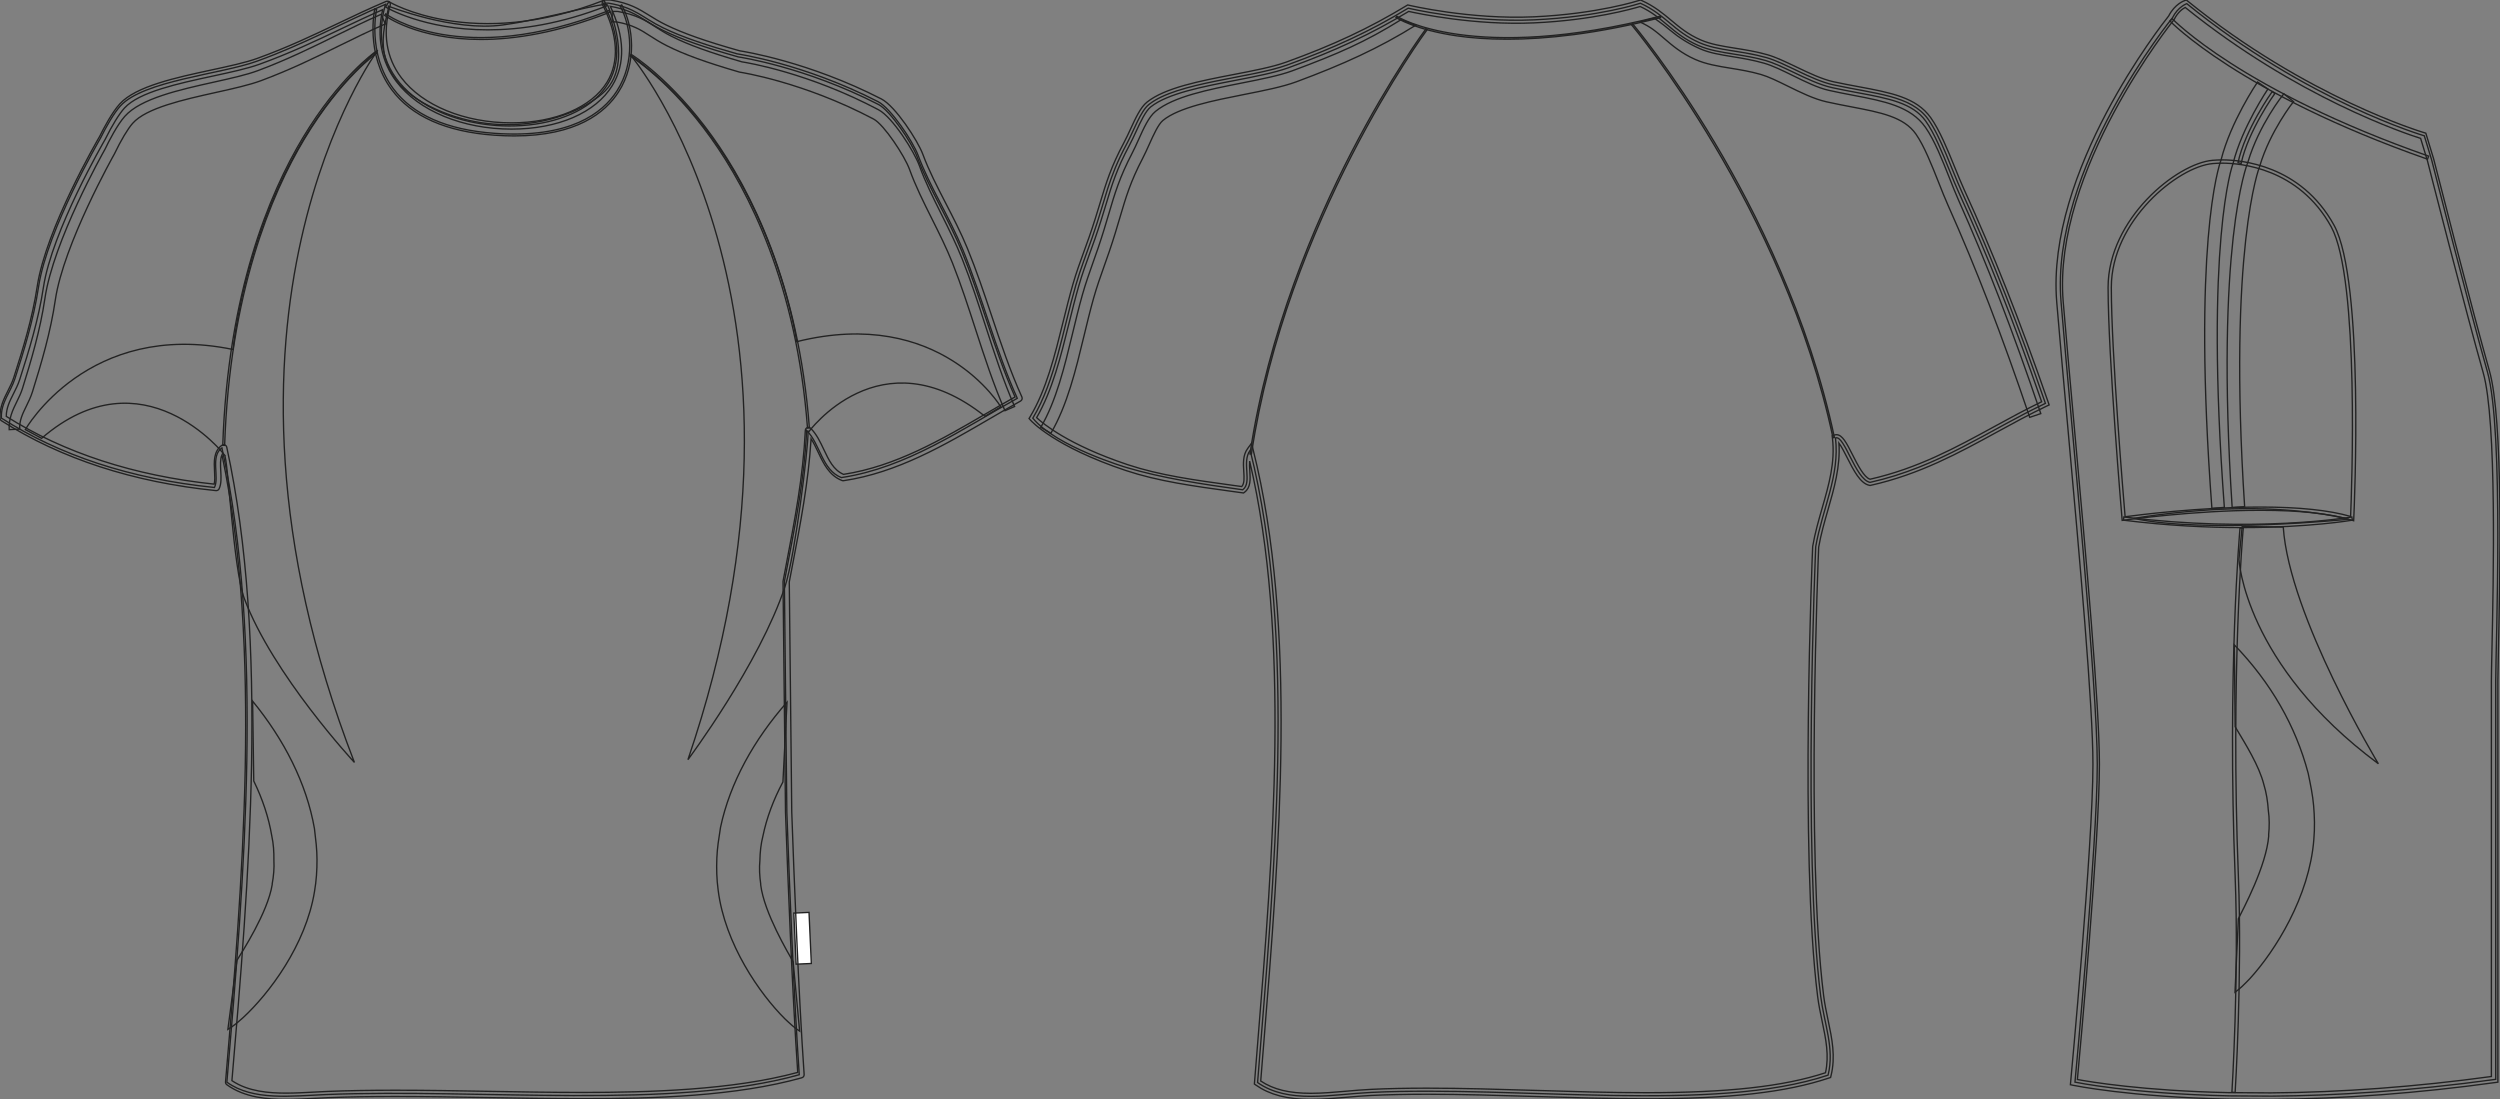 <?xml version="1.0" standalone="no"?> <!DOCTYPE svg PUBLIC "-//W3C//DTD SVG 1.1//EN"  "http://www.w3.org/Graphics/SVG/1.1/DTD/svg11.dtd"> <!-- Created with svg_stack (http://github.com/astraw/svg_stack) --> <svg xmlns:sodipodi="http://sodipodi.sourceforge.net/DTD/sodipodi-0.dtd" xmlns:xlink="http://www.w3.org/1999/xlink" xmlns="http://www.w3.org/2000/svg" version="1.1" width="1819.206" height="800.002"><rect width="100%" height="100%" fill="#808080" stroke="none"/>   <defs/>   <g id="id0:id0" transform="matrix(1.0,0,0,1.0,0.0,0.0)"><g id="id0:front"> 	<path id="id0:primary" fill="rgba(0,0,0,0)" d="M572.578,590.939c1.984,56.662,5.244,136.309,9.02,191.123   c-91.494,25.668-232.13,9.939-344.384,14.426c-24.689,0.984-53.042,4.813-72.123-9.018c12.852-149.924,27.079-320.873-3.604-461.58   c-8.595,6.026-1.731,21.181-5.41,28.852C93.869,348.432,42.865,330.92,1.015,304.258c-0.557-11.26,6.611-18.68,9.892-28.849   c6.405-19.887,13.535-42.832,17.155-66.715c6.365-41.976,45.072-108.182,45.072-108.182c4.191-8.446,9.705-18.194,14.48-23.439   c16.771-18.417,73.22-23.101,99.112-32.455c36.007-13.004,62.987-28.46,93.76-41.469   c-32.945,117.227,220.218,119.129,158.667-0.873c1.198,0,2.401,0,3.604,0c19.956,3.409,23.818,10.167,39.664,17.922   c14.629,7.157,33.451,13.218,54.095,19.012c0,0,47.941,6.832,102.516,34.82c9.123,4.679,25.256,28.723,29.102,39.105   c8.314,22.421,22.617,44.55,32.459,68.517c14.459,35.213,24.09,73.823,39.668,108.182c-39.057,21.651-80.396,50.625-128.018,57.697   c-14.256-5.578-15.279-24.39-25.246-34.257c-1.813,36.775-8.25,68.276-16.221,109.985L572.578,590.939z" class="primary" stroke="#222222" stroke-width="1px"/> 	<path id="id0:primary_1_" fill="rgba(0,0,0,0)" d="M282.706,4.489c0,0,47.462,18.78,83.314,13.658c35.852-5.122,74.775-17.414,76.143-14.341   s19.463,44.047-3.756,64.193c-23.221,20.146-75.802,34.486-125.995,9.219S283.388,11.318,282.706,4.489z" class="primary" stroke="#222222" stroke-width="1px"/> 	<g id="id0:secondary" class="secondary"> 		<path fill="rgba(0,0,0,0)" d="M18.424,312.591c0,0,45.528-80.126,151.147-58.273c0,0,12.749-138.854,105.281-217.729    c0,0-142.611,193.146-16.958,518.206c0,0-59.35-63.862-80.125-119.281c-8.195-21.854-11.836-103.798-14.568-104.71s0,0,0,0    s-59.186-75.576-132.938-11.837L18.424,312.591z" class="secondary" stroke="#222222" stroke-width="1px"/> 		<path fill="rgba(0,0,0,0)" d="M728.297,296.087c0,0-43.871-73.537-148.529-47.461c0,0-19.121-134.873-120.874-208.511    c0,0,154.194,182.863,41.694,512.703c0,0,52.104-69.75,70.643-125.956c7.311-22.165,17.072-101.75,16.73-111.996    c-0.096-2.875,0,0,0,0s52.512-72.664,128.762-11.938L728.297,296.087z" class="secondary" stroke="#222222" stroke-width="1px"/> 	</g> 	<g id="id0:tertiary" class="tertiary"> 		<path fill="rgba(0,0,0,0)" d="M6.676,312.635c-0.392-8.197,2.675-14.456,5.639-20.507c1.544-3.155,3.004-6.131,4.026-9.416    c6.421-20.571,12.969-42.58,16.344-65.558c6.146-41.842,42.202-105.877,43.733-108.581c2.913-6.083,8.827-17.607,14.362-23.883    c11.523-13.064,39.835-19.363,64.813-24.92c12.233-2.722,23.79-5.294,31.885-8.312c21.032-7.844,38.982-16.668,56.342-25.205    c11.308-5.558,21.992-10.813,33.484-15.83l3.063,7.013c-11.334,4.948-21.946,10.164-33.174,15.684    c-17.529,8.618-35.655,17.529-57.043,25.504c-8.592,3.206-20.399,5.833-32.899,8.611c-23.84,5.302-50.855,11.313-60.731,22.51    c-3.601,4.079-8.454,12.229-13.322,22.364c-0.488,0.88-37.004,65.73-42.943,106.152c-3.457,23.525-10.097,45.861-16.604,66.723    c-1.2,3.845-2.857,7.23-4.463,10.506c-2.771,5.654-5.162,10.541-4.863,16.773L6.676,312.635z" class="tertiary" stroke="#222222" stroke-width="1px"/> 		<path fill="rgba(0,0,0,0)" d="M731.293,298.876c-8.352-19.006-15.014-39.556-21.461-59.431c-5.178-15.97-10.531-32.482-16.703-47.995    c-4.373-10.986-9.748-21.735-14.949-32.128c-6.152-12.297-11.965-23.916-16.289-35.951c-3.518-9.806-18.611-32.708-26.15-36.702    c-51.268-27.136-96.816-34.063-97.273-34.131l-0.51-0.112c-24.002-6.957-40.232-12.855-52.64-19.118    c-5.142-2.597-9.052-5.107-12.496-7.323c-6.858-4.407-12.29-7.892-24.229-10.045h-3.13V8.286l4.133,0.057    c13.683,2.412,20.021,6.485,27.361,11.199c3.457,2.219,7.021,4.513,11.813,6.93c11.921,6.021,27.683,11.739,51.074,18.529    c4.215,0.647,48.539,7.935,99.477,34.899c10.207,5.406,26.016,30.403,29.771,40.876c4.17,11.604,9.881,23.021,15.93,35.11    c5.275,10.54,10.725,21.436,15.217,32.726c6.264,15.741,11.656,32.376,16.875,48.46c6.389,19.695,12.992,40.062,21.186,58.716    L731.293,298.876z" class="tertiary" stroke="#222222" stroke-width="1px"/> 		<path fill="rgba(0,0,0,0)" d="M184.651,568.326c6.347,13,10.881,26.564,13.09,39.824c1.289,5.922,1.657,11.898,1.566,17.902    c0.341,5.521-0.208,11.563-1.243,17.16l0.027,0.461c-3.351,20.523-21.914,48.918-25.676,55.152l-6.594,50.271    c3.572-2.07,7.08-5.055,11.017-8.529c18.783-17.322,45.687-52.697,52.031-91.873l0,0c1.355-7.932,1.825-15.352,1.801-23.195    c0-7.391-0.91-14.725-1.855-22.512c-5.73-32.893-22.012-64.666-44.991-92.793L184.651,568.326z" class="tertiary" stroke="#222222" stroke-width="1px"/> 		<path fill="rgba(0,0,0,0)" d="M569.725,569.004c-6.816,12.756-11.85,26.146-14.545,39.314c-1.504,5.873-2.094,11.83-2.221,17.834    c-0.547,5.51-0.223,11.564,0.607,17.193l-0.043,0.457c2.59,20.637,20.096,49.689,23.631,56.063l4.729,50.48    c-3.49-2.201-6.889-5.314-10.693-8.926c-18.135-18.004-43.713-54.352-48.611-93.73l0,0c-1.064-7.977-1.26-15.408-0.945-23.246    c0.275-7.383,1.451-14.68,2.678-22.426c6.939-32.656,24.385-63.809,48.383-91.074L569.725,569.004z" class="tertiary" stroke="#222222" stroke-width="1px"/> 	</g> 	 		<rect x="578.376" y="664.286" transform="matrix(-0.999 0.045 -0.045 -0.999 1198.074 1338.7)" fill="#FFFFFF" width="11.068" height="37.204" stroke="#222222"/> 	<path fill="rgba(0,0,0,0)" d="M208.102,800.002c-13.186,0-29.986-1.213-43.057-10.686c-0.646-0.471-1-1.244-0.931-2.039   c12.055-140.654,27.021-315.353-2.585-456.328c-1.352,3.123-1.121,7.377-0.88,11.808c0.251,4.595,0.51,9.347-1.229,12.97   c-0.416,0.866-1.337,1.379-2.284,1.278c-60.189-6.102-112.695-23.204-156.056-50.829c-0.622-0.396-1.014-1.071-1.048-1.808   c-0.387-7.881,2.713-14.014,5.711-19.944c1.563-3.092,3.182-6.292,4.284-9.717c6.704-20.806,13.541-43.065,17.072-66.356   c6.357-41.926,43.771-106.27,45.357-108.988c3.046-6.154,9.126-17.635,14.762-23.825c11.636-12.774,40.829-19.062,66.585-24.61   c12.806-2.758,24.896-5.361,33.44-8.451c21.983-7.941,40.715-16.86,58.831-25.486c11.764-5.604,22.877-10.892,34.817-15.939   c0.8-0.339,1.732-0.192,2.39,0.39c0.656,0.576,0.923,1.48,0.686,2.325c-5.73,20.387-2.991,38.172,8.135,52.859   C307.419,76.839,338.1,89.4,372.175,89.4c31.747,0,58.383-11.317,69.512-29.534c9.155-14.982,8.024-34.541-3.266-56.553   c-0.359-0.704-0.33-1.548,0.083-2.226C438.915,0.41,439.653,0,440.446,0h3.604c0.128,0,0.256,0.011,0.382,0.033   c13.896,2.373,20.355,6.395,27.839,11.049c3.63,2.259,7.388,4.596,12.446,7.072c12.541,6.135,29.067,11.945,53.567,18.829   c3.09,0.469,50.338,7.976,103.078,35.024c10.113,5.188,26.457,30.239,30.197,40.34c4.371,11.789,10.338,23.342,16.654,35.573   c5.471,10.593,11.127,21.55,15.773,32.867c6.502,15.827,12.105,32.571,17.527,48.767c6.658,19.891,13.549,40.463,22.105,59.342   c0.486,1.078,0.064,2.354-0.965,2.928c-7.395,4.097-14.719,8.37-22.475,12.896c-33.082,19.304-67.299,39.267-106.314,45.063   c-0.389,0.054-0.789,0.014-1.162-0.132c-9.352-3.657-13.404-12.248-17.326-20.558c-1.648-3.485-3.232-6.845-5.154-9.785   c-2.02,31.859-7.463,60.236-14.25,95.62l-1.635,8.535l1.801,167.457c1.602,45.635,4.896,131.209,9.01,190.984   c0.07,1.078-0.619,2.057-1.656,2.35c-47.891,13.436-107.583,15.248-159.655,15.248c-22.695,0-46.116-0.41-68.77-0.809   c-22.325-0.391-45.407-0.795-67.447-0.795c-18.462,0-34.502,0.281-49.032,0.863c-3.279,0.131-6.626,0.313-10.006,0.498   C221.869,799.621,214.926,800.002,208.102,800.002z M168.763,786.361c11.873,8.033,27.204,9.088,39.341,9.086   c6.699,0,13.586-0.373,20.237-0.732c3.404-0.186,6.771-0.367,10.073-0.5c14.589-0.582,30.687-0.867,49.211-0.867   c22.08,0,45.186,0.404,67.527,0.799c22.632,0.398,46.035,0.807,68.688,0.807c48.129,0,109.251-1.674,156.644-14.588   c-4.057-59.748-7.305-144.092-8.893-189.344l-1.803-167.74c-0.002-0.148,0.01-0.303,0.039-0.448l1.68-8.765   c7.17-37.385,12.83-66.911,14.512-100.908c0.045-0.896,0.609-1.686,1.445-2.007c0.838-0.326,1.783-0.132,2.428,0.505   c4.305,4.26,7,9.97,9.605,15.491c3.615,7.658,7.033,14.906,14.322,18.039c37.895-5.786,71.531-25.415,104.07-44.4   c7.141-4.163,13.914-8.117,20.729-11.925c-8.252-18.553-14.943-38.526-21.418-57.861c-5.396-16.124-10.979-32.798-17.422-48.486   c-4.572-11.135-10.184-22-15.607-32.506c-6.383-12.357-12.41-24.032-16.877-36.082c-3.76-10.147-19.627-33.569-28.008-37.87   c-53.57-27.472-101.328-34.525-101.807-34.593c-0.1-0.015-0.195-0.036-0.289-0.061c-24.857-6.979-41.654-12.887-54.476-19.159   c-5.269-2.58-9.297-5.084-12.85-7.296c-7.28-4.53-13.053-8.119-25.742-10.35c10.473,22.147,10.982,42.017,1.44,57.642   c-12.132,19.856-39.568,31.711-73.396,31.711c-35.468,0-67.537-13.249-83.693-34.575c-11.027-14.557-14.463-32.567-10.032-52.322   c-10.283,4.467-20.097,9.138-30.41,14.049c-18.214,8.672-37.047,17.641-59.239,25.658c-8.835,3.19-21.071,5.826-34.03,8.618   c-25.091,5.406-53.523,11.53-64.176,23.227c-3.847,4.22-8.993,12.576-14.123,22.918c-0.458,0.797-38.637,66.452-44.861,107.512   c-3.585,23.627-10.481,46.088-17.243,67.07c-1.213,3.764-2.91,7.124-4.555,10.374c-2.69,5.319-5.237,10.361-5.255,16.504   c42.134,26.591,93.015,43.176,151.284,49.311c0.642-2.499,0.458-5.815,0.274-9.293c-0.373-6.869-0.795-14.657,5.36-18.973   c0.624-0.438,1.423-0.535,2.136-0.257c0.712,0.276,1.23,0.891,1.396,1.636C195.965,467.403,180.954,644.092,168.763,786.361z" stroke="#222222" stroke-width="1px"/> 	<path fill="rgba(0,0,0,0)" d="M355.048,21.725c-46.729,0-74.057-16.387-74.468-16.639l2.39-3.874c0.6,0.37,61.063,36.451,156.645-1.056   l1.661,4.237C408.109,17.41,379.021,21.725,355.048,21.725z" stroke="#222222" stroke-width="1px"/> 	<path fill="rgba(0,0,0,0)" d="M374.135,98.909c-4.522,0-9.286-0.169-14.306-0.521c-35.159-2.491-60.335-13.655-74.831-33.183   c-19.383-26.114-12.359-58.377-12.287-58.699l1.331,0.3c-0.072,0.316-6.952,31.995,12.063,57.595   c14.25,19.188,39.085,30.163,73.818,32.623c54.695,3.866,78.592-14.609,88.99-30.795c13.426-20.899,10.619-46.779,2.326-61.98   l1.198-0.653c8.479,15.544,11.353,42.003-2.377,63.371C440.424,81.969,419.481,98.907,374.135,98.909z" stroke="#222222" stroke-width="1px"/> 	<path fill="rgba(0,0,0,0)" d="M349.927,28.708c-46.435,0-69.68-17.262-70.027-17.528l0.832-1.083   c0.529,0.408,54.278,40.218,162.549-2.482l0.501,1.27C405.908,23.818,374.634,28.708,349.927,28.708z" stroke="#222222" stroke-width="1px"/> 	<path fill="rgba(0,0,0,0)" d="M163.46,324.097l-1.366-0.047c3.75-111.086,33.8-183.054,58.344-223.867   c26.625-44.274,52.742-62.502,53.002-62.68l0.772,1.126c-0.259,0.177-26.183,18.288-52.658,62.34   C197.117,141.637,167.198,213.36,163.46,324.097z" stroke="#222222" stroke-width="1px"/> 	<path fill="rgba(0,0,0,0)" d="M587.61,311.507c-7.914-104.394-42.592-172.465-70.283-211.188c-30.001-41.952-58.501-59.448-58.788-59.621   l0.707-1.168c0.285,0.172,28.979,17.774,59.143,59.926c27.818,38.871,62.643,107.192,70.582,211.944L587.61,311.507z" stroke="#222222" stroke-width="1px"/> 	<g id="id0:Layer_5"> 		 	</g> </g> </g>   <g id="id1:id1" transform="matrix(1.0,0,0,1.0,748.821,0.0)"><g id="id1:back"> 	<path id="id1:primary_2_" fill="rgba(0,0,0,0)" d="M2.733,304.29c16.375-27.335,21.782-63.799,31.377-97.051   c3.369-11.668,7.708-22.559,11.759-34.141c10.403-29.771,11.327-42.449,25.155-68.299c5.329-9.958,10.087-23.889,16.176-28.752   c20.365-16.254,74.116-19.173,100.646-28.76c34.089-12.316,60.74-24.779,88.063-41.335c0,0,44.371,10.64,91.599,8.49   c47.229-2.142,77.339-12.074,77.339-12.074c18.468,8.352,24.263,20.538,43.134,28.752c13.48,5.864,29.855,5.545,48.523,10.778   c13.562,3.809,32.621,16.306,48.521,19.77c31.187,6.806,56.726,7.661,69.266,25.159c9.328,13.033,17.118,36.671,24.191,52.123   c22.883,49.955,42.067,99.736,61.107,154.563c-41.813,19.881-77.187,46.215-127.605,57.503   c-10.686-2.116-18.521-34.729-25.158-32.345c3.221,27.561-9.604,51.786-14.372,79.08c0,0-9.688,221.772,3.593,327.088   c2.548,20.219,10.213,38.146,5.392,57.512c-82.821,27.785-225.319,7.471-332.479,12.576c-28.976,1.381-60.081,8.67-82.67-7.188   c11.906-148.957,29.012-323.1-5.394-460.077c-6.4,8.671,1.749,23.319-5.391,28.751c-29.773-4.137-58.596-8.473-84.472-16.176   C71.019,340.236,19.833,325.139,2.733,304.29z" class="primary" stroke="#222222" stroke-width="1px"/> 	<path id="id1:tertiary_1_" fill="rgba(0,0,0,0)" d="M15.878,315.285l-7.352-4.302c11.312-19.363,17.313-44.246,23.12-68.299   c2.229-9.241,4.53-18.793,7.117-27.992c2.345-8.326,5.204-16.392,7.972-24.2c1.201-3.386,2.405-6.78,3.589-10.243   c3.282-9.639,5.618-17.584,7.691-24.598c4.378-14.872,7.842-26.627,17.144-44.461c1.521-2.919,3.044-6.313,4.526-9.595   c3.826-8.499,7.436-16.522,12.354-20.556c13.245-10.838,38.474-15.821,62.863-20.641c14.03-2.772,27.283-5.39,36.702-8.879   c33.424-12.394,52.887-20.883,79.237-37.267l10.502,4.146c-26.86,16.703-52.792,28.501-86.782,41.11   c-10.066,3.723-23.645,6.4-38.014,9.241c-22.274,4.405-47.528,9.388-59.114,18.88c-3.377,2.764-6.894,10.58-9.992,17.463   c-1.524,3.394-3.101,6.91-4.737,10.044c-8.922,17.093-12.276,28.494-16.529,42.935c-2.086,7.082-4.452,15.123-7.794,24.925   c-1.196,3.498-2.41,6.936-3.623,10.347c-2.853,8.032-5.532,15.607-7.801,23.665c-2.543,9.042-4.832,18.517-7.043,27.681   C33.972,269.337,27.818,294.842,15.878,315.285z M728.17,303.694c-20.508-60.587-38.874-108.252-59.559-154.571   c-2.177-4.871-4.379-10.433-6.711-16.332c-4.934-12.463-10.521-26.592-16.535-35.212c-8.749-12.531-25.643-15.753-47.026-19.838   c-5.757-1.097-11.807-2.254-18.09-3.662c-9.103-2.038-18.798-6.806-28.177-11.427c-7.169-3.532-13.939-6.857-19.489-8.455   c-7.736-2.229-15.054-3.42-22.132-4.569c-9.219-1.494-17.925-2.911-25.836-6.452c-9.941-4.431-16.354-9.94-22.555-15.261   c-5.817-4.992-9.319-8.127-17.658-11.997l10.502-2.764c7.463,5.527,6.634,4.698,11.608,8.844   c6.078,5.061,12.765,9.474,21.568,13.404c6.9,3.083,14.699,4.354,23.733,5.821c7.313,1.192,14.885,2.419,23.12,4.785   c6.272,1.813,13.374,5.303,20.888,8.999c8.937,4.396,18.168,8.948,26.277,10.762c6.195,1.391,12.159,2.521,17.83,3.61   c22.359,4.266,41.673,7.954,52.406,23.327c6.586,9.432,12.367,24.045,17.474,36.948c2.298,5.813,4.461,11.288,6.56,15.986   c20.802,46.569,39.263,94.477,59.857,155.322L728.17,303.694z" class="tertiary" stroke="#222222" stroke-width="1px"/> 	<path d="M205.085,800.003c-17.178,0-29.917-3.326-40.081-10.459l-1.032-0.729l2.321-28.828   c11.338-139.576,24.148-297.431-5.771-424.458c-0.188,2.323-0.026,4.819,0.13,7.271c0.371,5.839,0.76,11.885-3.822,15.365   l-0.732,0.553l-9.047-1.235c-27.396-3.766-53.271-7.307-76.733-15.148C18.67,325.07,1.772,306.544,1.08,305.758L0,304.549   l0.833-1.391c11.729-19.57,17.904-44.539,23.887-68.688c2.271-9.198,4.625-18.698,7.263-27.836c2.379-8.239,5.165-15.9,8.11-24.001   c1.229-3.395,2.475-6.797,3.684-10.261c3.381-9.664,5.782-17.602,7.898-24.623c4.45-14.726,7.972-26.376,17.396-43.987   c1.585-2.962,3.166-6.382,4.69-9.682c3.809-8.248,7.399-16.039,12.057-19.752c13.132-10.484,38.667-15.399,63.359-20.158   c14.454-2.781,28.1-5.416,37.911-8.957c34.305-12.394,60.528-24.692,87.667-41.145l0.775-0.466l0.885,0.207   c0.397,0.095,44.574,10.546,90.979,8.438c46.331-2.107,76.451-11.876,76.745-11.979L444.96,0l0.786,0.354   c9.354,4.232,15.589,9.449,21.613,14.493c6.266,5.242,12.186,10.2,21.487,14.242c7.312,3.187,15.806,4.526,24.786,5.959   c7.444,1.175,15.137,2.393,23.448,4.724c6.235,1.753,13.417,5.199,21.02,8.844c9.25,4.439,18.817,9.025,27.374,10.899   c6.354,1.382,12.471,2.521,18.297,3.602c23.354,4.353,41.806,7.781,52.299,22.429c6.599,9.215,12.472,23.691,17.654,36.464   c2.355,5.804,4.581,11.288,6.749,16.021c21.005,45.843,40.439,95.012,61.187,154.752l0.646,1.874l-1.783,0.847   c-12.484,5.942-24.614,12.575-36.354,18.992c-27.585,15.097-56.116,30.703-91.721,38.675l-0.458,0.095l-0.458-0.095   c-6.668-1.313-11.547-10.942-16.269-20.253c-1.629-3.213-4.041-7.98-5.906-10.485c1.079,17.006-3.528,33.019-7.993,48.547   c-2.526,8.775-5.139,17.861-6.763,27.146c-0.064,1.935-9.491,222.507,3.608,326.433c0.767,6.063,2.019,12.014,3.224,17.766   c2.876,13.682,5.597,26.594,2.118,40.559l-0.294,1.176l-1.146,0.379c-31.18,10.459-72.276,15.123-133.256,15.133   c-26.262,0-53.832-0.848-80.502-1.668c-26.247-0.803-53.389-1.631-78.827-1.631c-15.032,0-28.281,0.283-40.493,0.863   c-5.851,0.275-11.918,0.811-17.783,1.32C222.606,799.216,213.65,800.003,205.085,800.003z M168.583,786.634   c9.314,6.184,20.646,8.947,36.505,8.947c8.371,0,17.226-0.787,25.793-1.537c5.906-0.521,12.018-1.045,17.96-1.33   c12.28-0.588,25.599-0.873,40.705-0.873c25.509,0,52.68,0.83,78.961,1.633c26.629,0.82,54.178,1.666,80.362,1.666   c59.724-0.008,100.117-4.482,130.688-14.51c2.79-12.549,0.255-24.631-2.433-37.404c-1.227-5.83-2.492-11.867-3.287-18.121   c-13.146-104.287-3.705-325.241-3.604-327.459c1.691-9.803,4.336-19.001,6.896-27.896c4.914-17.066,9.555-33.209,7.492-50.827   l-0.203-1.753l1.658-0.588c0.467-0.173,0.955-0.259,1.451-0.259c4.31,0,7.41,6.123,11.703,14.596   c3.727,7.35,8.339,16.462,12.771,17.809c34.765-7.859,62.871-23.241,90.061-38.122c11.23-6.141,22.822-12.48,34.785-18.249   c-20.722-59.533-39.366-106.629-60.381-152.499c-2.207-4.819-4.446-10.347-6.821-16.194c-5.087-12.549-10.86-26.765-17.153-35.557   c-9.457-13.197-27.132-16.488-49.514-20.65c-5.859-1.088-12.022-2.237-18.428-3.636c-9.061-1.978-18.865-6.676-28.346-11.228   c-7.428-3.559-14.439-6.927-20.306-8.576c-8.063-2.263-15.624-3.455-22.938-4.621c-9.274-1.468-18.038-2.85-25.861-6.262   c-9.891-4.301-16.332-9.69-22.567-14.907c-5.89-4.923-11.461-9.596-19.839-13.508c-5.238,1.598-34.426,9.992-77.091,11.927   c-43.317,1.979-84.765-6.866-91.32-8.343c-27.132,16.367-53.414,28.674-87.688,41.059c-10.137,3.653-23.95,6.322-38.572,9.138   c-23.042,4.431-49.16,9.466-61.441,19.26c-3.834,3.058-7.369,10.736-10.8,18.146c-1.551,3.369-3.157,6.84-4.807,9.923   c-9.22,17.23-12.685,28.683-17.063,43.184c-2.129,7.057-4.547,15.054-7.955,24.796c-1.222,3.489-2.461,6.91-3.699,10.313   c-2.926,8.032-5.685,15.624-8.017,23.716c-2.617,9.06-4.958,18.517-7.225,27.672c-5.907,23.863-12.009,48.521-23.504,68.412   c4.495,4.231,23.023,19.761,66.217,34.201c23.063,7.704,48.741,11.228,75.925,14.959l7.125,0.976   c2.025-2.229,1.762-6.313,1.469-10.986c-0.354-5.553-0.756-11.84,2.858-16.737l2.781-3.774l1.144,4.543   c32.383,128.963,19.26,290.617,7.678,433.234L168.583,786.634z" fill="rgba(0,0,0,0)" stroke="#222222" stroke-width="1px"/> 	<path fill="rgba(0,0,0,0)" d="M347.838,28.537c-14.657,0-26.768-1.028-36.451-2.427c-30.492-4.396-44.222-13.283-44.358-13.36   l0.592-0.898c0.535,0.354,55.124,34.857,191.691-0.069l0.268,1.028C412.664,24.815,375.67,28.537,347.838,28.537z" stroke="#222222" stroke-width="1px"/> 	<path fill="rgba(0,0,0,0)" d="M585.008,318.557C549.338,150.764,439.569,19.409,438.461,18.096l0.824-0.69   c0.276,0.328,28.03,33.354,59.84,86.721c29.355,49.247,68.266,126.39,86.938,214.207L585.008,318.557z" stroke="#222222" stroke-width="1px"/> 	<path fill="rgba(0,0,0,0)" d="M161.816,330.441l-1.062-0.154c13.257-88.803,47.37-168.183,73.66-219.131   c28.479-55.206,54.165-89.874,54.422-90.219l0.857,0.647C288.667,22.95,187.139,160.783,161.816,330.441z" stroke="#222222" stroke-width="1px"/> </g>  </g>   <g id="id2:id2" transform="matrix(1.0,0,0,1.0,1496.127,-0.994)"><g id="id2:side"> 	<path id="id2:primary_3_" fill="rgba(0,0,0,0)" d="M156.928,798.635c45.155-0.341,99.992-3.512,163.032-12.231c0,0,0-265.608,0-289.942   c0-24.323,6.088-182.48-6.083-225.045c-12.157-42.583-40.546-154.064-40.546-154.064l-5.337-17.541   c0,0-84.944-24.775-172.839-96.152c0,0-6.347,2.138-10.397,10.249c0,0-89.212,109.49-81.097,206.814   c8.106,97.324,26.352,277.786,26.352,336.582S13.792,788.441,13.792,788.441s40.256,8.472,112.436,10L156.928,798.635z" class="primary" stroke="#222222" stroke-width="1px"/> 	<path id="id2:primary_4_" fill="rgba(0,0,0,0)" d="M56.619,378.232c0,0,43.652-7.668,87.305-7.079c43.653,0.59,69.018,7.669,69.018,7.669   S108.53,389.44,56.619,378.232z" class="primary" stroke="#222222" stroke-width="1px"/> 	<g id="id2:tertiary_2_" class="tertiary"> 		<path fill="rgba(0,0,0,0)" d="M113.433,370.906c-14.277-191.099,4.829-248.559,6.678-253.582c6.981-27.624,25.738-55.469,26.541-56.648    l7.521,5.106c-0.188,0.276-18.778,27.882-25.31,54.003l-0.176,0.544c-0.202,0.535-20.643,56.51-6.193,249.895L113.433,370.906z" class="tertiary" stroke="#222222" stroke-width="1px"/> 		<path fill="rgba(0,0,0,0)" d="M128.176,370.269c-12.409-190.757,10.56-249.157,11.54-251.544c7.964-26.794,25.292-48.574,26.024-49.487    l7.093,5.687c-0.171,0.203-16.974,21.356-24.554,46.823c-0.383,0.996-23.266,60.031-11.029,247.931L128.176,370.269z" class="tertiary" stroke="#222222" stroke-width="1px"/> 		<path fill="rgba(0,0,0,0)" d="M130.356,529.837c7.834,13.116,17.369,28.269,20.876,42.021c1.881,6.12,2.812,12.38,3.245,18.711    c0.86,5.771,0.819,12.177,0.229,18.167l0.073,0.488c-1.691,21.899-18.688,53.432-22.098,60.345l-2.442,53.486    c3.576-2.497,7.005-5.954,10.835-9.954c18.217-19.918,43.371-59.552,46.541-101.343l0,0c0.715-8.47,0.549-16.323-0.175-24.572    c-0.674-7.778-2.276-15.42-3.965-23.531c-8.973-34.094-27.023-65.848-53.722-93.388L130.356,529.837z" class="tertiary" stroke="#222222" stroke-width="1px"/> 	</g> 	<path id="id2:secondary_1_" fill="rgba(0,0,0,0)" d="M133.112,408.125c0,0,3.927,76.299,101.462,148.653c0,0-64.889-107.361-69.221-172.249   l-29.892-0.389L133.112,408.125z" class="secondary" stroke="#222222" stroke-width="1px"/> 	<path d="M156.139,800.995l-30.706-0.193c-71.612-1.512-112.514-9.964-112.914-10.047l-2.064-0.433l0.198-2.103   c0.161-1.725,16.213-172.914,16.213-230.926c0-43.072-9.706-150.369-18.27-245.047c-3.046-33.68-5.922-65.479-8.073-91.342   c-7.94-95.148,77.114-202.869,81.452-208.288C86.417,3.916,93.321,1.51,93.616,1.418l1.235-0.424l1.01,0.83   c86.521,70.262,171.171,95.461,172.01,95.71l1.226,0.359l5.706,18.766c0.313,1.217,28.55,112.043,40.555,154.092   c10.231,35.79,7.767,149.013,6.576,203.431c-0.226,10.388-0.396,18.204-0.396,22.277V788.46l-2.041,0.286   c-55.916,7.731-110.863,11.853-163.332,12.249H156.139z M15.555,786.533c9.089,1.695,47.86,8.23,109.942,9.549l30.638,0.192   c51.615-0.387,105.674-4.404,160.677-11.927V496.461c0-4.083,0.172-11.937,0.401-22.379c1.083-49.947,3.636-166.932-6.393-202.021   c-12.027-42.132-40.283-153.021-40.564-154.138l-4.938-16.231c-10.775-3.383-90.153-29.744-171.301-95.287   c-1.788,0.95-5.342,3.374-7.94,8.554l-0.281,0.442c-0.89,1.079-88.517,109.887-80.57,205.118   c2.151,25.854,5.027,57.645,8.073,91.313c8.572,94.771,18.287,202.187,18.287,245.471   C31.585,611.987,17.409,766.522,15.555,786.533z" fill="rgba(0,0,0,0)" stroke="#222222" stroke-width="1px"/> 	<path d="M134.716,119.924l-2.304-0.498c5.239-24.342,24.715-51.496,24.913-51.772l1.908,1.383   C159.04,69.303,139.854,96.06,134.716,119.924z" fill="rgba(0,0,0,0)" stroke="#222222" stroke-width="1px"/> 	<path d="M216.582,379.929l-1.451-0.452c-15.438-4.747-37.707-7.152-66.192-7.152c-48.615,0-99.057,7.125-99.563,7.189l-1.24,0.175   l-0.102-1.244c-0.103-1.17-10.148-118.228-10.148-168.388c0-49.726,50.05-90.245,76.102-92.411c2.3-0.194,4.69-0.295,7.11-0.295   c12.919,0,56.957,3.429,81.207,47.523c22.214,40.38,14.685,206.472,14.353,213.523L216.582,379.929z M121.097,119.72   c-2.354,0-4.674,0.102-6.918,0.286c-25.31,2.102-73.935,41.587-73.935,90.069c0,47.274,8.954,154.221,10.033,166.949   c8.064-1.096,54.123-7.051,98.66-7.051c27.841,0,49.837,2.295,65.428,6.821c0.715-17.079,6.664-172.969-14.125-210.769   C176.617,123.066,133.692,119.72,121.097,119.72z" fill="rgba(0,0,0,0)" stroke="#222222" stroke-width="1px"/> 	<path d="M135.287,384.906c-24.679,0-53.943-1.347-86.226-5.384l0.299-2.341c96.006,12.001,165.222,0.12,165.912,0.009l0.405,2.323   C215.222,379.597,184.303,384.906,135.287,384.906z" fill="rgba(0,0,0,0)" stroke="#222222" stroke-width="1px"/> 	<path d="M270.354,116.845C133.633,68.934,83.385,16.784,82.892,16.258l1.714-1.622c0.488,0.516,50.426,52.289,186.531,99.978   L270.354,116.845z" fill="rgba(0,0,0,0)" stroke="#222222" stroke-width="1px"/> 	<path d="M130.346,795.953l-2.351-0.139c0.056-0.839,5.208-84.374,2.36-156.802c-5.835-148.193,3.445-252.771,3.539-253.803   l2.351,0.212c-0.097,1.042-9.36,105.472-3.53,253.508C135.563,711.468,130.406,795.124,130.346,795.953z" fill="rgba(0,0,0,0)" stroke="#222222" stroke-width="1px"/> </g>   </g> </svg>